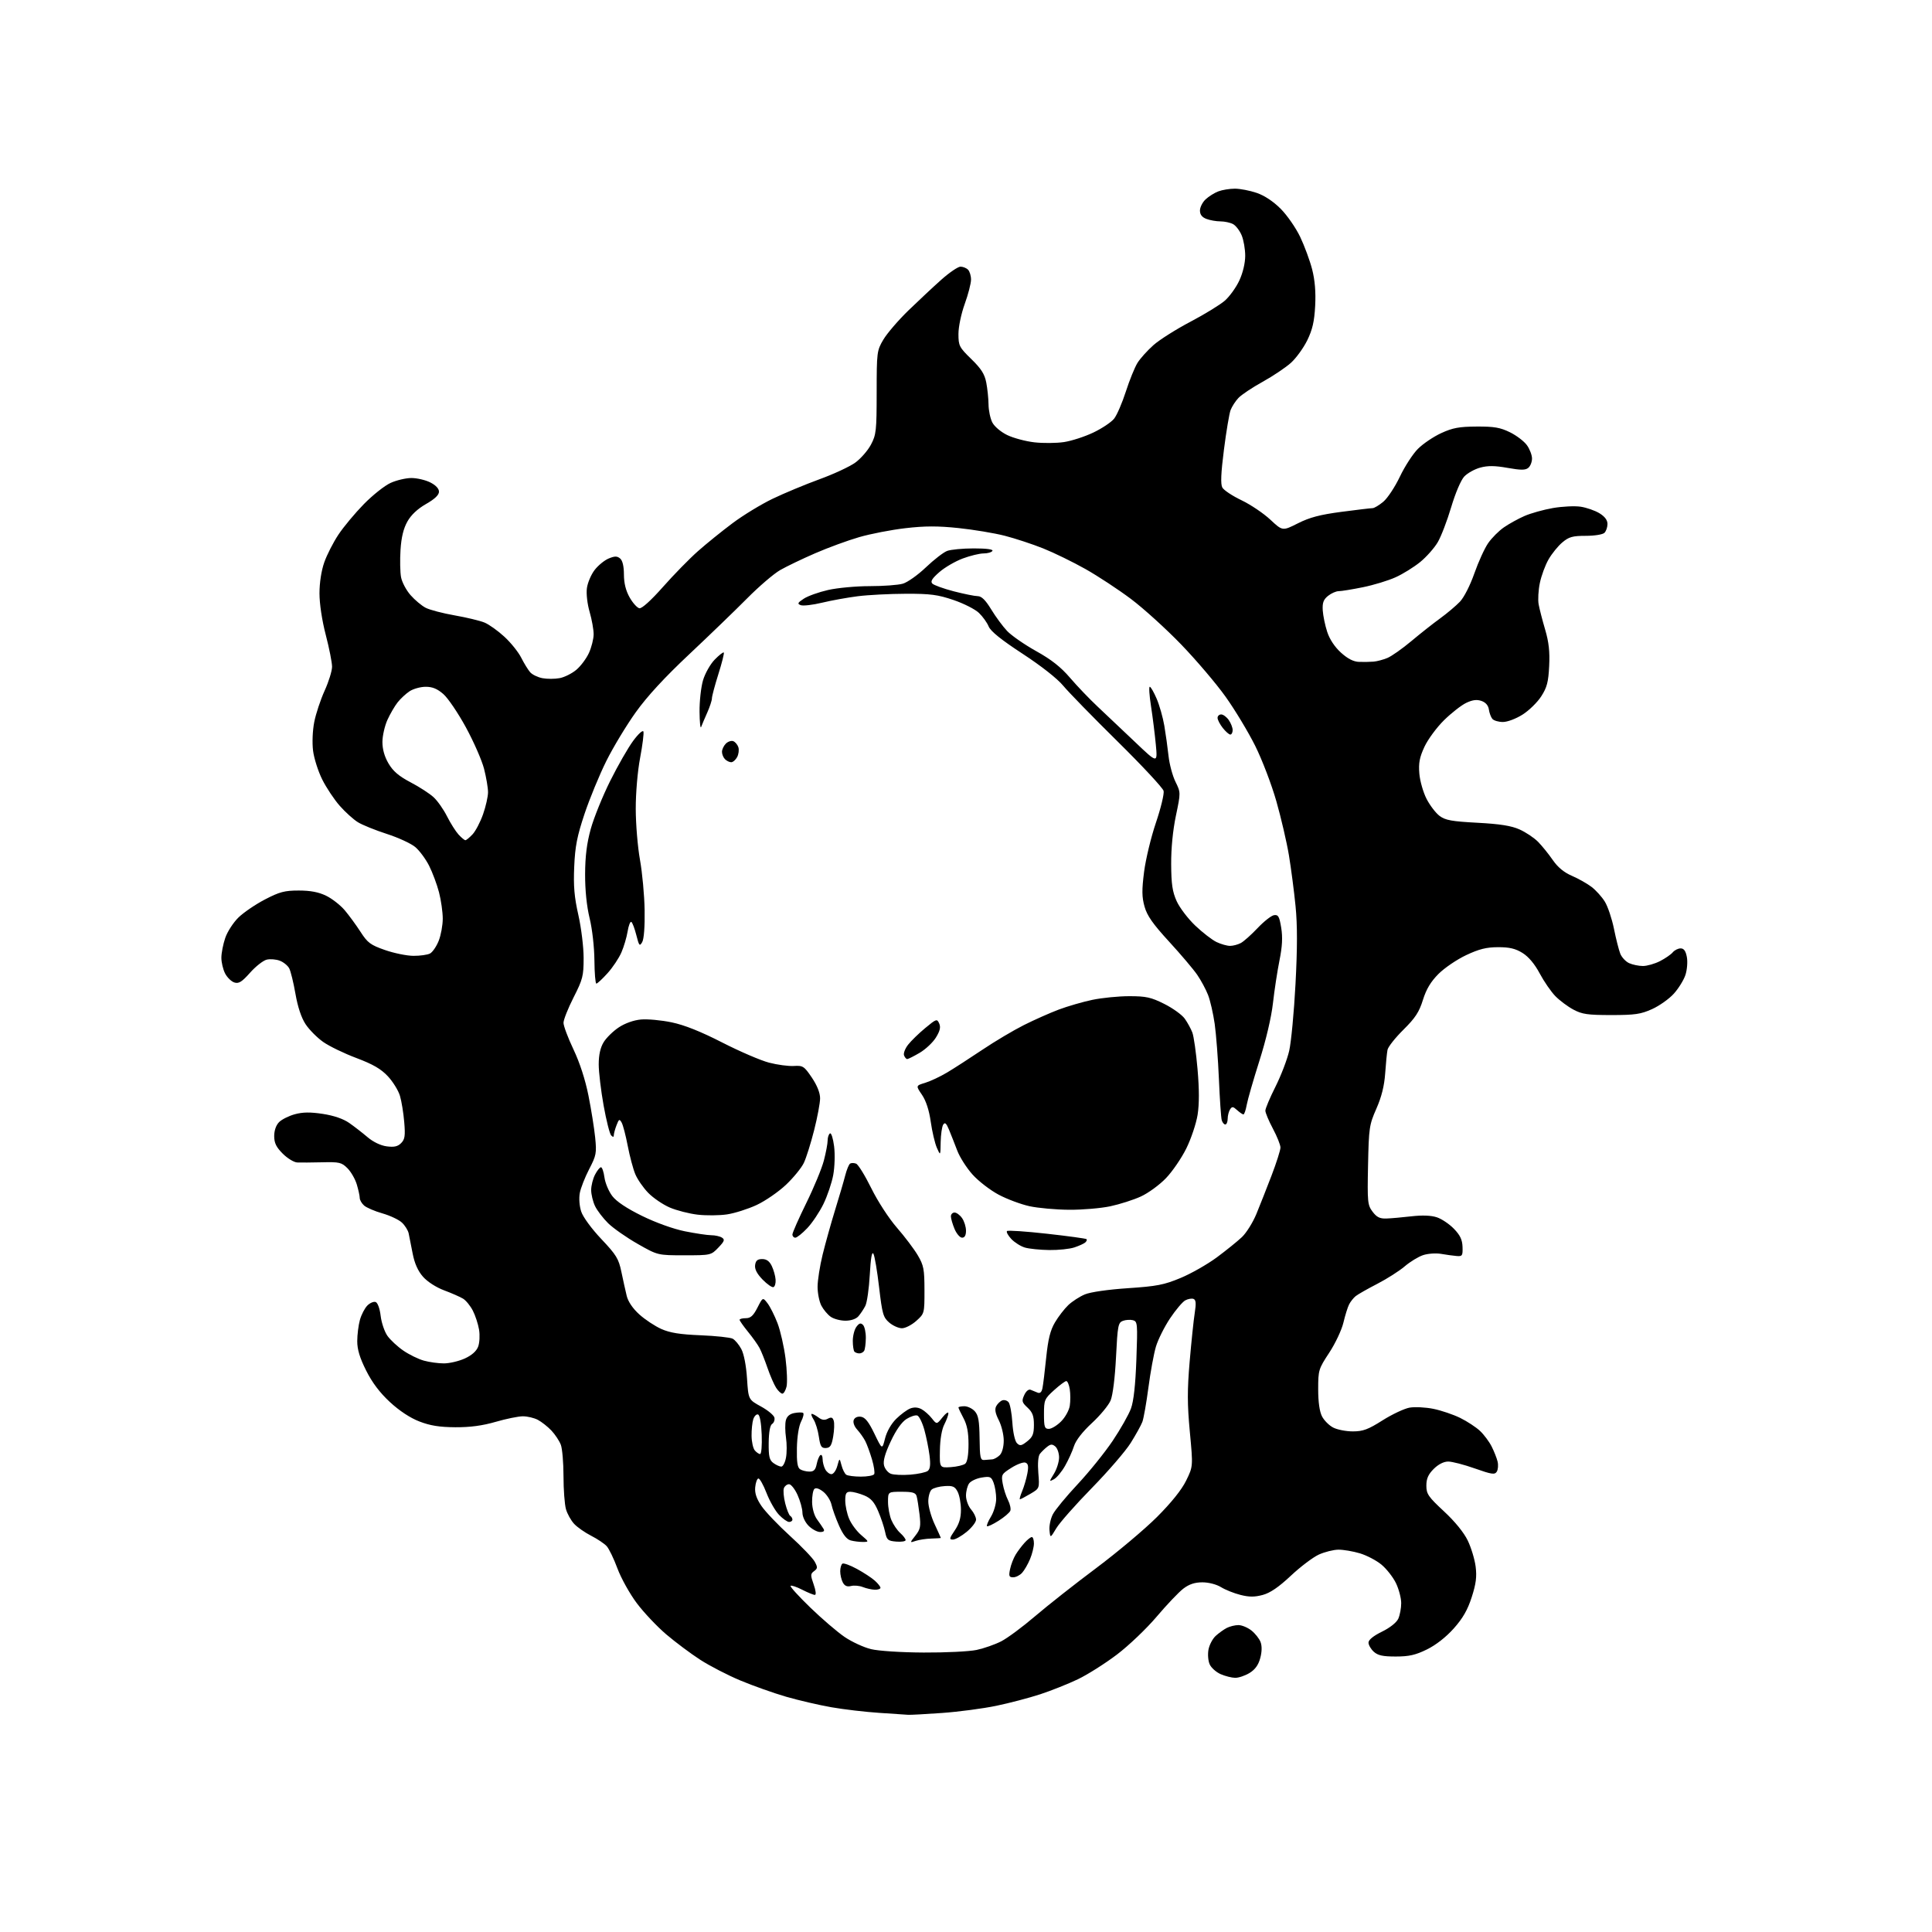 <?xml version="1.0" encoding="UTF-8" standalone="no"?>
<svg 
  version="1.1" 
  xmlns="http://www.w3.org/2000/svg" 
  xmlns:xlink="http://www.w3.org/1999/xlink" 
  xmlns:svg="http://www.w3.org/2000/svg"
  xmlns:rdf="http://www.w3.org/1999/02/22-rdf-syntax-ns#"
  xmlns:cc="http://creativecommons.org/ns#"
  xmlns:dc="http://purl.org/dc/elements/1.1/"
  viewBox="0 0 768 768"
  width="768"
  height="768"
>
<style>svg {background-color: white; }</style>"
<path stroke="none" fill="black" fill-rule="evenodd" d="M361.00,681.66C360.18,681.59 355.00,681.24 349.50,680.89C344.00,680.53 335.45,679.53 330.50,678.66C325.55,677.79 317.45,675.91 312.51,674.48C307.56,673.04 299.38,670.14 294.33,668.03C289.28,665.92 282.08,662.20 278.33,659.77C274.57,657.34 268.50,652.80 264.84,649.69C261.18,646.57 255.90,640.98 253.11,637.26C250.33,633.54 246.88,627.35 245.45,623.50C244.03,619.65 242.10,615.66 241.18,614.64C240.26,613.62 237.47,611.75 235.00,610.49C232.53,609.23 229.48,607.10 228.23,605.76C226.98,604.42 225.51,601.79 224.98,599.92C224.44,598.04 224.00,592.15 224.00,586.82C224.00,581.49 223.52,575.86 222.94,574.32C222.35,572.77 220.66,570.22 219.19,568.66C217.71,567.10 215.28,565.19 213.80,564.41C212.31,563.63 209.64,563.00 207.86,563.00C206.08,563.00 201.22,563.99 197.06,565.20C191.79,566.73 186.93,567.38 181.00,567.35C174.70,567.31 171.01,566.72 166.72,565.06C163.05,563.65 158.76,560.82 154.99,557.33C150.95,553.59 147.93,549.58 145.53,544.78C143.01,539.76 142.00,536.41 142.01,533.12C142.01,530.58 142.49,526.78 143.07,524.69C143.65,522.59 144.99,520.01 146.04,518.96C147.09,517.91 148.58,517.29 149.34,517.58C150.15,517.89 150.98,520.22 151.32,523.09C151.65,525.83 152.86,529.40 154.02,531.03C155.18,532.66 158.02,535.30 160.34,536.89C162.65,538.48 166.33,540.28 168.52,540.88C170.71,541.49 174.30,541.98 176.50,541.97C178.70,541.96 182.42,541.09 184.76,540.02C187.51,538.77 189.38,537.12 190.06,535.34C190.64,533.83 190.80,530.77 190.43,528.54C190.06,526.32 188.95,522.92 187.96,521.00C186.97,519.08 185.22,516.93 184.06,516.23C182.90,515.53 179.52,514.04 176.54,512.93C173.36,511.74 169.89,509.50 168.14,507.51C166.13,505.22 164.80,502.24 164.04,498.31C163.43,495.11 162.71,491.50 162.45,490.28C162.19,489.06 160.98,487.13 159.76,485.99C158.54,484.85 155.06,483.21 152.02,482.34C148.98,481.48 145.71,480.07 144.75,479.23C143.79,478.38 143.00,477.02 143.00,476.21C143.00,475.40 142.47,472.98 141.83,470.83C141.19,468.69 139.52,465.79 138.12,464.39C135.80,462.07 134.90,461.86 128.04,462.03C123.89,462.13 119.44,462.16 118.15,462.10C116.86,462.05 114.27,460.47 112.40,458.60C109.79,455.99 109.00,454.36 109.00,451.60C109.00,449.37 109.74,447.26 110.95,446.05C112.02,444.98 114.83,443.58 117.20,442.93C120.35,442.07 123.33,442.03 128.33,442.79C132.74,443.47 136.45,444.74 138.83,446.40C140.85,447.81 144.13,450.36 146.13,452.06C148.34,453.94 151.31,455.37 153.70,455.69C156.67,456.08 158.09,455.77 159.44,454.42C160.94,452.92 161.15,451.52 160.69,446.06C160.39,442.45 159.63,437.76 158.99,435.62C158.36,433.49 156.19,429.98 154.17,427.82C151.42,424.89 148.27,423.07 141.67,420.58C136.81,418.76 130.87,415.88 128.47,414.19C126.07,412.50 122.93,409.34 121.49,407.16C119.80,404.61 118.37,400.34 117.45,395.07C116.67,390.59 115.55,386.02 114.96,384.92C114.36,383.81 112.69,382.45 111.23,381.90C109.77,381.34 107.44,381.15 106.04,381.47C104.64,381.80 101.66,384.13 99.42,386.65C96.13,390.35 94.91,391.11 93.16,390.55C91.96,390.17 90.31,388.56 89.49,386.98C88.67,385.40 88.00,382.58 88.00,380.73C88.00,378.87 88.69,375.33 89.54,372.84C90.38,370.36 92.75,366.71 94.79,364.72C96.83,362.73 101.57,359.50 105.32,357.55C111.13,354.53 113.13,354.00 118.76,354.00C123.39,354.00 126.64,354.62 129.62,356.06C131.96,357.19 135.28,359.78 137.01,361.81C138.73,363.84 141.57,367.72 143.32,370.43C146.12,374.78 147.28,375.64 153.00,377.64C156.57,378.89 161.67,379.94 164.32,379.96C166.96,379.98 169.95,379.56 170.95,379.03C171.94,378.50 173.49,376.24 174.38,374.01C175.27,371.78 176.00,367.81 176.00,365.19C176.00,362.57 175.33,357.84 174.51,354.69C173.69,351.54 171.91,346.78 170.56,344.11C169.20,341.44 166.74,338.11 165.07,336.71C163.40,335.31 158.32,332.96 153.77,331.50C149.22,330.03 144.05,327.94 142.28,326.85C140.51,325.76 137.25,322.82 135.05,320.32C132.84,317.81 129.71,313.10 128.09,309.86C126.47,306.61 124.83,301.47 124.45,298.43C124.05,295.24 124.25,290.41 124.92,287.00C125.56,283.75 127.41,278.16 129.04,274.57C130.67,270.98 132.00,266.69 132.00,265.03C132.00,263.38 130.88,257.70 129.50,252.40C128.00,246.64 127.00,240.01 127.00,235.87C127.00,231.64 127.74,226.85 128.90,223.55C129.94,220.57 132.48,215.61 134.53,212.52C136.58,209.43 141.13,203.98 144.63,200.40C148.14,196.82 152.92,193.03 155.26,191.97C157.59,190.91 161.30,190.03 163.50,190.02C165.70,190.01 169.07,190.79 171.00,191.75C173.21,192.86 174.50,194.22 174.50,195.46C174.50,196.77 172.80,198.39 169.35,200.35C165.99,202.27 163.42,204.69 161.94,207.32C160.38,210.10 159.53,213.59 159.21,218.59C158.96,222.58 159.05,227.46 159.42,229.44C159.79,231.42 161.49,234.63 163.20,236.57C164.90,238.51 167.61,240.78 169.22,241.61C170.83,242.44 176.02,243.80 180.77,244.63C185.51,245.46 190.85,246.75 192.63,247.49C194.42,248.24 197.97,250.77 200.52,253.13C203.08,255.48 206.08,259.23 207.20,261.46C208.32,263.68 209.92,266.28 210.75,267.23C211.59,268.18 213.79,269.24 215.64,269.59C217.49,269.94 220.56,269.93 222.47,269.57C224.38,269.21 227.37,267.72 229.11,266.25C230.86,264.78 233.11,261.76 234.12,259.54C235.13,257.32 235.97,253.99 235.98,252.15C235.99,250.31 235.27,246.31 234.39,243.26C233.47,240.11 233.00,236.03 233.30,233.82C233.58,231.68 234.96,228.43 236.35,226.61C237.74,224.79 240.26,222.72 241.94,222.02C244.38,221.01 245.30,221.01 246.50,222.00C247.47,222.81 248.01,225.05 248.02,228.37C248.03,231.83 248.77,234.80 250.29,237.49C251.54,239.69 253.28,241.62 254.16,241.79C255.14,241.98 258.79,238.68 263.55,233.30C267.83,228.46 274.07,222.08 277.42,219.12C280.76,216.16 286.95,211.15 291.17,208.00C295.38,204.84 302.58,200.45 307.17,198.25C311.75,196.05 320.12,192.57 325.76,190.51C331.40,188.46 337.80,185.48 339.98,183.90C342.16,182.32 344.96,179.11 346.21,176.76C348.30,172.83 348.48,171.21 348.49,156.00C348.50,139.96 348.57,139.37 351.15,135.00C352.61,132.53 357.11,127.29 361.15,123.37C365.19,119.46 371.09,113.94 374.26,111.12C377.43,108.31 380.83,106.00 381.81,106.00C382.79,106.00 384.14,106.54 384.80,107.20C385.46,107.86 386.00,109.63 386.00,111.14C386.00,112.65 384.88,117.00 383.50,120.81C382.09,124.72 381.00,129.92 381.00,132.75C381.00,137.45 381.31,138.05 386.11,142.73C390.05,146.57 391.41,148.70 392.06,152.10C392.53,154.52 392.93,158.43 392.96,160.80C392.98,163.16 393.66,166.38 394.47,167.95C395.31,169.56 397.87,171.73 400.40,172.95C402.84,174.13 407.69,175.43 411.17,175.83C414.65,176.23 419.95,176.18 422.95,175.73C425.95,175.28 431.22,173.57 434.65,171.93C438.09,170.29 441.80,167.80 442.89,166.41C443.99,165.01 446.08,160.18 447.53,155.68C448.98,151.18 451.06,146.05 452.15,144.28C453.24,142.51 456.12,139.31 458.55,137.16C460.98,135.02 467.59,130.85 473.23,127.89C478.87,124.92 485.02,121.15 486.90,119.51C488.78,117.86 491.37,114.26 492.65,111.51C494.06,108.48 494.98,104.61 494.99,101.72C495.00,99.09 494.36,95.41 493.58,93.55C492.81,91.69 491.26,89.67 490.15,89.08C489.04,88.49 486.78,88.00 485.13,88.00C483.48,88.00 480.98,87.56 479.57,87.02C477.82,86.36 477.00,85.30 477.00,83.70C477.00,82.41 478.01,80.40 479.25,79.24C480.49,78.08 482.77,76.65 484.32,76.07C485.86,75.48 488.82,75.00 490.89,75.00C492.95,75.00 496.85,75.75 499.54,76.67C502.61,77.71 506.16,80.06 509.07,82.98C511.63,85.53 515.12,90.57 516.84,94.17C518.56,97.78 520.70,103.59 521.60,107.08C522.70,111.39 523.09,116.06 522.80,121.58C522.47,127.80 521.73,131.02 519.66,135.27C518.16,138.32 515.24,142.36 513.16,144.23C511.08,146.11 506.02,149.50 501.92,151.77C497.81,154.04 493.48,156.93 492.29,158.20C491.10,159.46 489.70,161.64 489.17,163.03C488.65,164.43 487.46,171.48 486.54,178.72C485.35,188.01 485.16,192.43 485.89,193.79C486.45,194.84 489.88,197.12 493.50,198.85C497.12,200.58 502.27,204.05 504.96,206.56C509.83,211.11 509.83,211.11 515.94,208.03C520.59,205.68 524.72,204.59 533.21,203.47C539.35,202.66 544.93,202.00 545.61,202.00C546.29,202.00 548.23,200.84 549.92,199.42C551.61,197.99 554.56,193.51 556.49,189.45C558.42,185.40 561.64,180.42 563.66,178.41C565.68,176.39 569.84,173.58 572.91,172.17C577.48,170.07 580.05,169.60 587.00,169.56C593.94,169.52 596.37,169.94 600.24,171.84C602.85,173.12 605.89,175.44 606.99,176.99C608.10,178.54 609.00,180.92 609.00,182.28C609.00,183.64 608.34,185.30 607.53,185.97C606.38,186.93 604.60,186.93 599.28,185.99C594.25,185.09 591.45,185.06 588.43,185.88C586.20,186.48 583.33,188.08 582.06,189.43C580.73,190.85 578.54,196.00 576.86,201.64C575.26,207.01 572.87,213.26 571.53,215.53C570.20,217.81 567.07,221.34 564.59,223.38C562.10,225.41 557.69,228.16 554.78,229.47C551.88,230.79 546.03,232.57 541.79,233.43C537.55,234.29 533.22,235.00 532.15,235.00C531.09,235.00 529.18,235.85 527.90,236.88C526.09,238.35 525.63,239.61 525.81,242.63C525.95,244.76 526.74,248.61 527.59,251.19C528.55,254.14 530.58,257.19 533.06,259.44C535.75,261.87 538.04,263.04 540.25,263.11C542.04,263.17 544.62,263.13 546.00,263.01C547.38,262.90 549.86,262.24 551.52,261.55C553.18,260.86 557.45,257.85 561.02,254.86C564.58,251.87 569.75,247.79 572.50,245.80C575.25,243.80 578.78,240.82 580.35,239.18C581.98,237.47 584.43,232.65 586.09,227.90C587.69,223.35 590.15,217.94 591.58,215.89C593.00,213.84 595.81,211.02 597.83,209.63C599.85,208.23 603.52,206.20 606.00,205.12C608.48,204.03 613.55,202.61 617.28,201.96C621.01,201.31 625.98,201.07 628.32,201.42C630.65,201.77 634.01,202.94 635.78,204.01C637.92,205.31 639.00,206.75 639.00,208.29C639.00,209.56 638.46,211.14 637.80,211.80C637.12,212.48 633.88,213.00 630.38,213.00C625.13,213.00 623.67,213.41 621.06,215.61C619.35,217.04 616.89,220.08 615.58,222.36C614.27,224.63 612.71,228.85 612.12,231.72C611.52,234.58 611.30,238.41 611.63,240.22C611.96,242.02 613.12,246.55 614.22,250.27C615.69,255.27 616.11,259.08 615.82,264.77C615.51,271.11 614.94,273.28 612.67,276.80C611.16,279.16 607.82,282.43 605.26,284.05C602.62,285.72 599.23,287.00 597.43,287.00C595.68,287.00 593.78,286.44 593.22,285.75C592.65,285.06 592.04,283.38 591.85,282.02C591.62,280.43 590.58,279.22 588.93,278.64C587.07,277.99 585.37,278.20 582.85,279.40C580.92,280.32 576.96,283.41 574.04,286.28C571.12,289.15 567.62,293.90 566.25,296.84C564.29,301.06 563.86,303.31 564.21,307.52C564.45,310.45 565.75,314.97 567.08,317.57C568.42,320.17 570.75,323.22 572.27,324.35C574.56,326.06 577.12,326.52 587.30,327.06C596.31,327.54 600.76,328.25 604.03,329.71C606.49,330.81 609.79,333.01 611.37,334.60C612.95,336.20 615.58,339.45 617.22,341.83C619.24,344.76 621.71,346.80 624.85,348.15C627.41,349.25 630.92,351.23 632.65,352.55C634.39,353.87 636.77,356.51 637.94,358.41C639.12,360.31 640.75,365.16 641.57,369.18C642.38,373.21 643.52,377.68 644.09,379.12C644.67,380.56 646.25,382.25 647.61,382.87C648.98,383.49 651.44,384.00 653.09,384.00C654.73,384.00 657.78,383.13 659.86,382.07C661.93,381.01 664.22,379.44 664.94,378.57C665.66,377.71 667.07,377.00 668.08,377.00C669.37,377.00 670.10,378.01 670.55,380.43C670.91,382.33 670.65,385.53 669.98,387.57C669.31,389.60 667.23,392.95 665.37,395.01C663.51,397.07 659.62,399.83 656.74,401.13C652.25,403.16 649.93,403.50 640.50,403.50C631.12,403.50 628.90,403.18 625.45,401.33C623.22,400.14 619.99,397.73 618.28,395.98C616.57,394.22 613.77,390.17 612.06,386.96C610.05,383.19 607.64,380.32 605.23,378.82C602.41,377.07 600.04,376.51 595.50,376.52C590.87,376.53 587.98,377.25 582.80,379.69C579.11,381.43 574.16,384.80 571.80,387.17C568.73,390.26 566.96,393.22 565.63,397.50C564.14,402.30 562.59,404.66 557.89,409.32C554.65,412.52 551.80,416.12 551.56,417.32C551.32,418.52 550.90,422.73 550.63,426.69C550.28,431.64 549.20,436.00 547.14,440.69C544.30,447.15 544.13,448.31 543.82,463.17C543.52,477.86 543.63,479.02 545.62,481.67C547.27,483.86 548.50,484.47 551.12,484.38C552.98,484.32 557.47,483.92 561.09,483.50C565.38,483.01 568.90,483.14 571.16,483.89C573.08,484.52 576.13,486.57 577.95,488.45C580.44,491.02 581.29,492.81 581.38,495.68C581.49,499.17 581.29,499.48 579.00,499.28C577.62,499.16 574.84,498.78 572.82,498.43C570.80,498.08 567.60,498.31 565.72,498.93C563.83,499.55 560.54,501.56 558.40,503.39C556.25,505.23 551.35,508.35 547.50,510.34C543.65,512.32 539.79,514.52 538.91,515.22C538.04,515.93 536.86,517.40 536.30,518.50C535.73,519.60 534.71,522.87 534.03,525.76C533.35,528.65 530.82,534.03 528.40,537.71C524.14,544.19 524.00,544.66 524.00,552.25C524.00,557.31 524.54,561.14 525.52,563.03C526.35,564.65 528.35,566.65 529.97,567.48C531.58,568.32 535.09,569.00 537.77,569.00C541.81,569.00 543.84,568.25 549.57,564.62C553.38,562.21 558.22,559.94 560.31,559.56C562.41,559.19 566.69,559.41 569.81,560.04C572.94,560.68 577.75,562.31 580.50,563.67C583.25,565.03 586.78,567.35 588.34,568.82C589.90,570.29 591.98,573.08 592.95,575.00C593.92,576.92 594.99,579.63 595.32,581.01C595.65,582.39 595.50,584.19 595.00,585.00C594.20,586.29 593.01,586.11 586.29,583.74C582.00,582.22 577.23,580.98 575.67,580.99C573.89,581.00 571.77,582.08 569.92,583.92C567.74,586.10 567.00,587.79 567.00,590.56C567.00,593.87 567.76,594.98 573.99,600.77C578.34,604.80 581.91,609.19 583.45,612.38C584.81,615.20 586.22,619.86 586.59,622.74C587.10,626.79 586.75,629.57 585.03,634.90C583.40,639.97 581.50,643.29 577.88,647.35C574.81,650.79 570.79,653.93 567.22,655.68C562.71,657.90 560.10,658.49 554.86,658.49C549.73,658.50 547.74,658.07 546.11,656.60C544.95,655.55 544.00,653.91 544.00,652.96C544.00,651.87 545.95,650.28 549.34,648.62C552.53,647.06 555.14,644.99 555.84,643.46C556.48,642.05 557.00,639.27 557.00,637.27C557.00,635.27 556.06,631.69 554.91,629.31C553.76,626.94 551.17,623.64 549.16,621.97C547.15,620.30 543.28,618.28 540.57,617.47C537.86,616.66 534.03,616.01 532.07,616.02C530.11,616.03 526.60,616.91 524.27,617.96C521.95,619.02 516.94,622.80 513.14,626.37C508.31,630.90 504.94,633.21 501.96,634.01C498.74,634.88 496.56,634.88 493.10,634.00C490.57,633.37 487.10,631.98 485.38,630.92C483.57,629.81 480.46,629.00 477.98,629.00C474.94,629.00 472.73,629.73 470.39,631.51C468.58,632.89 463.82,637.90 459.80,642.64C455.79,647.39 448.68,654.16 444.00,657.71C439.32,661.26 432.35,665.67 428.50,667.52C424.65,669.36 417.90,672.06 413.50,673.50C409.10,674.94 401.23,677.01 396.00,678.09C390.77,679.18 381.10,680.46 374.50,680.93C367.90,681.40 361.82,681.73 361.00,681.66zM491.00,666.96C489.62,666.94 487.04,666.29 485.25,665.51C483.46,664.73 481.49,662.98 480.88,661.63C480.25,660.26 480.04,657.62 480.39,655.74C480.74,653.86 482.04,651.40 483.27,650.28C484.49,649.17 486.48,647.74 487.68,647.12C488.89,646.51 490.96,646.00 492.30,646.00C493.64,646.00 495.95,646.96 497.44,648.13C498.93,649.30 500.57,651.37 501.09,652.73C501.69,654.32 501.65,656.60 500.96,659.14C500.23,661.87 498.91,663.69 496.70,665.04C494.94,666.11 492.38,666.98 491.00,666.96zM367.20,656.91C375.84,656.96 385.29,656.49 388.20,655.88C391.12,655.26 395.52,653.72 398.00,652.45C400.48,651.18 406.55,646.68 411.50,642.44C416.45,638.21 427.37,629.60 435.77,623.33C444.16,617.05 455.02,607.92 459.90,603.05C465.66,597.28 469.73,592.21 471.52,588.55C474.27,582.93 474.27,582.93 472.98,569.20C471.95,558.23 471.94,552.62 472.91,541.22C473.58,533.38 474.49,524.68 474.93,521.90C475.53,518.10 475.41,516.71 474.44,516.34C473.73,516.07 472.26,516.32 471.17,516.91C470.08,517.49 467.35,520.72 465.10,524.09C462.86,527.45 460.33,532.51 459.49,535.34C458.65,538.17 457.31,545.49 456.51,551.61C455.70,557.74 454.62,563.86 454.10,565.23C453.58,566.60 451.49,570.37 449.46,573.61C447.43,576.85 440.48,584.90 434.03,591.50C427.57,598.10 421.21,605.30 419.90,607.50C417.50,611.50 417.50,611.50 417.19,608.31C417.02,606.56 417.62,603.71 418.52,601.97C419.41,600.23 423.85,594.85 428.38,590.01C432.91,585.17 439.17,577.41 442.30,572.76C445.42,568.11 448.70,562.32 449.58,559.90C450.65,556.96 451.36,550.51 451.73,540.40C452.25,526.10 452.18,525.28 450.35,524.80C449.29,524.53 447.50,524.64 446.37,525.06C444.48,525.76 444.26,526.94 443.63,539.52C443.22,547.70 442.35,554.61 441.49,556.69C440.69,558.60 437.35,562.65 434.06,565.68C430.31,569.15 427.66,572.56 426.93,574.85C426.30,576.86 424.69,580.40 423.36,582.73C422.03,585.06 420.05,587.44 418.96,588.02C417.00,589.07 417.00,589.05 418.99,585.79C420.09,583.98 420.99,581.09 421.00,579.37C421.00,577.65 420.32,575.68 419.50,575.00C418.30,574.00 417.65,574.03 416.25,575.13C415.29,575.88 414.00,577.14 413.38,577.93C412.69,578.81 412.45,581.75 412.75,585.51C413.25,591.66 413.25,591.66 409.57,593.83C407.54,595.02 405.68,596.00 405.43,596.00C405.18,596.00 405.58,594.54 406.33,592.75C407.08,590.96 408.00,587.81 408.39,585.74C408.92,582.89 408.74,581.84 407.64,581.42C406.84,581.11 404.33,582.03 402.05,583.47C398.12,585.95 397.96,586.25 398.60,589.79C398.96,591.83 399.91,594.78 400.71,596.34C401.50,597.90 401.91,599.80 401.62,600.55C401.33,601.30 399.23,603.09 396.95,604.53C394.68,605.97 392.60,606.94 392.35,606.68C392.10,606.43 392.81,604.71 393.94,602.86C395.07,601.01 395.99,597.84 396.00,595.82C396.00,593.79 395.54,590.92 394.98,589.44C394.05,587.00 393.60,586.80 390.23,587.35C388.18,587.68 385.94,588.73 385.25,589.67C384.56,590.61 384.00,592.80 384.00,594.54C384.00,596.27 384.90,598.73 386.00,600.00C387.10,601.27 388.00,603.10 388.00,604.08C388.00,605.06 386.32,607.24 384.27,608.93C382.22,610.62 379.76,612.00 378.80,612.00C377.28,612.00 377.37,611.54 379.53,608.36C381.28,605.78 382.00,603.38 381.99,600.11C381.98,597.57 381.39,594.38 380.68,593.00C379.60,590.91 378.75,590.54 375.56,590.74C373.46,590.86 371.12,591.48 370.37,592.11C369.62,592.73 369.00,594.88 369.01,596.87C369.02,598.87 370.14,602.91 371.51,605.85C372.88,608.79 374.00,611.27 374.00,611.35C374.00,611.43 372.31,611.54 370.25,611.60C368.19,611.65 365.39,612.07 364.04,612.52C361.59,613.34 361.59,613.34 363.88,610.43C365.87,607.89 366.09,606.80 365.53,602.01C365.17,598.98 364.65,595.71 364.37,594.75C363.97,593.36 362.75,593.00 358.43,593.00C353.00,593.00 353.00,593.00 353.00,597.03C353.00,599.25 353.61,602.51 354.36,604.28C355.11,606.05 356.69,608.36 357.86,609.40C359.04,610.45 360.00,611.72 360.00,612.22C360.00,612.71 358.33,612.98 356.29,612.81C352.94,612.53 352.51,612.16 351.85,608.98C351.45,607.05 350.21,603.31 349.08,600.69C347.53,597.06 346.19,595.56 343.55,594.46C341.63,593.66 339.15,593.00 338.03,593.00C336.37,593.00 336.00,593.65 336.00,596.53C336.00,598.47 336.69,601.72 337.54,603.74C338.38,605.76 340.52,608.65 342.29,610.17C345.50,612.92 345.50,612.92 343.00,612.95C341.62,612.96 339.45,612.69 338.18,612.35C336.60,611.93 335.11,610.05 333.53,606.47C332.25,603.58 330.90,599.83 330.53,598.12C330.15,596.42 328.68,594.11 327.25,592.98C325.62,591.70 324.31,591.29 323.71,591.89C323.19,592.41 322.79,594.75 322.82,597.09C322.86,599.59 323.65,602.41 324.75,603.92C325.78,605.34 326.96,607.06 327.37,607.75C327.87,608.59 327.43,609.00 326.01,609.00C324.86,609.00 322.80,607.90 321.45,606.55C320.04,605.13 318.99,602.91 318.98,601.30C318.97,599.76 318.09,596.59 317.03,594.25C315.97,591.91 314.45,590.00 313.66,590.00C312.86,590.00 311.94,590.71 311.61,591.57C311.28,592.44 311.51,595.14 312.13,597.59C312.74,600.03 313.64,602.28 314.12,602.58C314.61,602.87 315.00,603.54 315.00,604.06C315.00,604.58 314.41,605.00 313.69,605.00C312.96,605.00 311.16,603.73 309.68,602.18C308.19,600.63 305.94,596.70 304.68,593.43C303.41,590.17 301.96,587.60 301.44,587.73C300.92,587.86 300.37,589.44 300.20,591.26C299.99,593.57 300.74,595.78 302.70,598.66C304.24,600.92 309.32,606.25 314.00,610.51C318.68,614.76 323.12,619.40 323.87,620.80C325.07,623.02 325.04,623.50 323.62,624.54C322.15,625.61 322.14,626.14 323.45,629.86C324.31,632.30 324.50,634.00 323.92,634.00C323.37,634.00 321.09,633.07 318.86,631.93C316.63,630.79 314.56,630.10 314.27,630.40C313.97,630.69 317.51,634.58 322.12,639.04C326.73,643.50 332.86,648.75 335.75,650.72C338.64,652.68 343.37,654.86 346.25,655.56C349.25,656.28 358.23,656.87 367.20,656.91zM347.75,631.94C346.51,631.90 344.39,631.43 343.02,630.89C341.66,630.34 339.54,630.15 338.31,630.46C336.74,630.85 335.77,630.44 335.04,629.07C334.47,628.01 334.00,626.00 334.00,624.62C334.00,623.25 334.40,621.87 334.89,621.57C335.38,621.27 337.97,622.21 340.64,623.67C343.31,625.12 346.51,627.22 347.75,628.33C348.99,629.44 350.00,630.72 350.00,631.17C350.00,631.63 348.99,631.97 347.75,631.94zM402.77,627.00C401.12,627.00 400.94,626.53 401.52,623.75C401.89,621.96 402.89,619.38 403.73,618.00C404.57,616.62 406.18,614.49 407.31,613.25C408.43,612.01 409.72,611.00 410.17,611.00C410.63,611.00 411.00,612.14 411.00,613.53C411.00,614.92 410.31,617.72 409.46,619.75C408.62,621.77 407.20,624.23 406.31,625.21C405.42,626.20 403.82,627.00 402.77,627.00zM342.19,586.98C344.77,586.99 347.15,586.56 347.49,586.02C347.82,585.48 347.43,582.82 346.62,580.10C345.82,577.38 344.61,574.11 343.95,572.83C343.29,571.55 341.85,569.51 340.75,568.30C339.58,567.02 339.01,565.42 339.37,564.48C339.75,563.49 340.87,562.98 342.25,563.18C343.90,563.42 345.32,565.20 347.59,569.91C350.68,576.32 350.68,576.32 351.82,571.80C352.51,569.07 354.26,565.99 356.23,564.04C358.03,562.26 360.54,560.40 361.82,559.90C363.33,559.31 364.88,559.40 366.30,560.16C367.49,560.80 369.34,562.43 370.41,563.80C372.37,566.28 372.37,566.28 374.68,563.39C375.95,561.80 376.99,561.08 377.00,561.80C377.00,562.51 376.27,564.51 375.38,566.24C374.38,568.17 373.70,572.11 373.63,576.44C373.50,583.50 373.50,583.50 377.95,583.21C380.39,583.05 382.98,582.43 383.70,581.84C384.53,581.15 385.00,578.35 385.00,574.11C385.00,569.38 384.42,566.40 383.00,563.74C381.90,561.69 381.00,559.78 381.00,559.50C381.00,559.23 382.06,559.00 383.35,559.00C384.63,559.00 386.50,559.90 387.49,560.99C388.92,562.57 389.31,564.81 389.40,571.74C389.49,579.42 389.71,580.48 391.25,580.37C392.21,580.31 393.64,580.19 394.43,580.12C395.21,580.06 396.56,579.29 397.43,578.43C398.36,577.50 399.00,575.14 399.00,572.64C399.00,570.32 398.12,566.69 397.04,564.57C395.66,561.86 395.35,560.21 396.01,558.98C396.52,558.02 397.60,556.98 398.40,556.68C399.20,556.37 400.34,556.70 400.93,557.41C401.51,558.12 402.19,561.76 402.43,565.50C402.68,569.42 403.45,572.88 404.25,573.68C405.44,574.87 406.04,574.76 408.32,572.96C410.51,571.24 411.00,570.04 411.00,566.38C411.00,562.88 410.45,561.40 408.47,559.56C406.22,557.47 406.07,556.93 407.15,554.57C407.86,553.01 408.90,552.14 409.68,552.46C410.41,552.76 411.66,553.27 412.46,553.59C413.43,553.99 414.07,553.41 414.39,551.84C414.66,550.55 415.33,545.08 415.88,539.68C416.64,532.31 417.51,528.81 419.36,525.68C420.71,523.38 423.10,520.29 424.66,518.80C426.22,517.32 429.19,515.40 431.26,514.54C433.48,513.61 440.45,512.61 448.34,512.08C459.86,511.31 462.71,510.76 469.29,508.02C473.49,506.28 479.97,502.58 483.71,499.82C487.44,497.05 491.94,493.42 493.70,491.75C495.46,490.07 498.03,485.96 499.42,482.60C500.80,479.25 503.53,472.35 505.47,467.27C507.41,462.20 509.00,457.20 509.00,456.16C509.00,455.13 507.65,451.75 506.00,448.66C504.35,445.57 503.00,442.34 503.00,441.50C503.00,440.65 504.81,436.36 507.02,431.97C509.23,427.57 511.68,421.17 512.47,417.74C513.26,414.31 514.39,402.36 514.98,391.19C515.74,376.85 515.75,367.74 515.00,360.19C514.42,354.31 513.23,345.23 512.37,340.00C511.50,334.77 509.25,325.10 507.37,318.50C505.49,311.90 501.71,302.00 498.97,296.50C496.23,291.00 490.95,282.24 487.24,277.03C483.53,271.82 475.58,262.46 469.58,256.24C463.57,250.01 454.57,241.85 449.58,238.10C444.58,234.35 436.45,229.00 431.50,226.21C426.55,223.42 418.99,219.73 414.70,218.01C410.41,216.30 403.52,214.03 399.39,212.97C395.26,211.91 386.99,210.54 381.00,209.91C372.75,209.05 367.67,209.06 359.92,209.96C354.31,210.61 346.04,212.21 341.54,213.52C337.04,214.82 329.17,217.70 324.05,219.93C318.93,222.15 312.66,225.16 310.12,226.62C307.58,228.08 301.66,233.15 296.97,237.89C292.28,242.62 281.93,252.61 273.97,260.09C264.25,269.22 257.29,276.76 252.76,283.09C249.05,288.26 243.77,297.00 241.03,302.50C238.29,308.00 234.40,317.45 232.37,323.50C229.40,332.40 228.61,336.41 228.26,344.50C227.92,352.25 228.29,356.58 229.91,363.74C231.06,368.84 232.00,376.48 232.00,380.81C232.00,387.96 231.66,389.31 228.00,396.50C225.80,400.83 224.00,405.37 224.00,406.59C224.00,407.81 225.78,412.56 227.96,417.15C230.46,422.41 232.67,429.21 233.92,435.50C235.02,441.00 236.22,448.51 236.59,452.19C237.21,458.38 237.03,459.32 234.21,464.74C232.54,467.96 230.86,472.24 230.48,474.23C230.09,476.36 230.32,479.44 231.05,481.64C231.76,483.80 235.17,488.45 239.04,492.54C244.99,498.83 245.93,500.36 247.01,505.58C247.69,508.84 248.64,513.14 249.13,515.14C249.69,517.43 251.55,520.17 254.14,522.50C256.40,524.55 260.34,527.15 262.88,528.29C266.33,529.82 270.29,530.46 278.50,530.79C284.55,531.04 290.28,531.65 291.24,532.15C292.20,532.65 293.75,534.51 294.69,536.28C295.72,538.21 296.62,542.86 296.95,547.93C297.50,556.36 297.50,556.36 302.50,559.10C305.25,560.61 307.66,562.61 307.85,563.55C308.04,564.49 307.62,565.61 306.92,566.05C306.11,566.55 305.62,569.25 305.57,573.50C305.51,578.99 305.84,580.41 307.44,581.58C308.51,582.36 309.92,583.00 310.58,583.00C311.24,583.00 312.08,581.40 312.44,579.45C312.81,577.50 312.81,573.91 312.44,571.47C312.08,569.02 312.05,565.95 312.38,564.63C312.78,563.03 313.90,562.06 315.73,561.71C317.25,561.42 318.83,561.39 319.24,561.65C319.65,561.90 319.30,563.44 318.46,565.07C317.54,566.85 316.87,571.05 316.78,575.59C316.67,581.20 317.00,583.39 318.06,584.06C318.85,584.56 320.52,584.98 321.77,584.98C323.51,585.00 324.19,584.28 324.65,581.98C324.99,580.32 325.65,578.72 326.13,578.42C326.61,578.12 327.00,578.84 327.00,580.01C327.00,581.18 327.47,583.00 328.04,584.07C328.60,585.13 329.72,586.00 330.51,586.00C331.30,586.00 332.35,584.54 332.84,582.75C333.73,579.50 333.73,579.50 334.52,582.50C334.95,584.15 335.80,585.83 336.40,586.23C337.01,586.64 339.61,586.98 342.19,586.98zM361.88,586.20C364.97,585.95 368.09,585.28 368.82,584.70C369.76,583.94 369.96,582.20 369.50,578.57C369.15,575.78 368.22,571.19 367.44,568.36C366.65,565.53 365.40,562.99 364.67,562.70C363.93,562.42 361.99,563.04 360.35,564.07C358.43,565.29 356.20,568.45 354.08,572.98C351.77,577.89 350.98,580.77 351.42,582.55C351.77,583.94 353.01,585.44 354.16,585.86C355.32,586.29 358.79,586.44 361.88,586.20zM302.16,578.00C302.67,578.00 302.95,574.55 302.79,570.33C302.61,565.62 302.05,562.51 301.33,562.28C300.69,562.06 299.84,562.93 299.43,564.19C299.03,565.46 298.73,568.43 298.76,570.79C298.79,573.15 299.37,575.74 300.03,576.54C300.70,577.34 301.66,578.00 302.16,578.00zM328.32,575.61C326.52,575.70 326.08,574.99 325.51,571.11C325.15,568.57 324.19,565.49 323.40,564.25C322.60,563.01 322.30,562.01 322.73,562.03C323.15,562.05 324.35,562.71 325.39,563.49C326.71,564.50 327.81,564.64 329.07,563.96C330.44,563.23 331.00,563.42 331.42,564.76C331.73,565.72 331.63,568.53 331.21,571.01C330.59,574.63 330.03,575.52 328.32,575.61zM416.92,568.00C417.98,568.00 420.18,566.67 421.80,565.04C423.43,563.42 424.99,560.60 425.26,558.79C425.54,556.98 425.53,554.04 425.25,552.25C424.97,550.46 424.35,549.00 423.87,549.00C423.40,549.00 421.20,550.63 419.00,552.62C415.20,556.06 415.00,556.52 415.00,562.12C415.00,567.25 415.24,568.00 416.92,568.00zM311.00,554.00C310.48,554.00 309.37,552.96 308.54,551.70C307.71,550.43 306.16,546.87 305.10,543.79C304.04,540.71 302.62,537.14 301.93,535.85C301.25,534.56 299.18,531.65 297.34,529.40C295.51,527.14 294.00,525.00 294.00,524.65C294.00,524.29 295.12,524.00 296.48,524.00C298.38,524.00 299.45,523.03 301.09,519.82C303.22,515.64 303.22,515.64 305.10,518.07C306.13,519.41 307.92,522.98 309.08,526.00C310.23,529.02 311.66,535.33 312.26,540.00C312.85,544.68 313.03,549.74 312.65,551.25C312.27,552.76 311.53,554.00 311.00,554.00zM341.61,538.00C340.91,538.00 340.03,537.70 339.67,537.33C339.30,536.97 339.00,535.03 339.00,533.02C339.00,531.02 339.64,528.51 340.43,527.44C341.53,525.96 342.14,525.77 343.05,526.67C343.70,527.31 344.21,529.67 344.18,531.91C344.15,534.15 343.85,536.44 343.50,536.99C343.16,537.55 342.31,538.00 341.61,538.00zM358.54,528.00C357.20,528.00 354.92,526.98 353.47,525.73C351.09,523.68 350.70,522.32 349.46,511.73C348.71,505.28 347.70,499.28 347.20,498.40C346.60,497.32 346.12,500.09 345.75,506.77C345.45,512.26 344.65,517.82 343.97,519.13C343.30,520.43 342.06,522.29 341.22,523.25C340.29,524.31 338.27,525.00 336.07,525.00C334.08,525.00 331.44,524.30 330.22,523.44C328.99,522.58 327.32,520.58 326.49,518.99C325.67,517.40 325.00,514.04 325.00,511.52C325.00,509.01 325.90,503.25 327.01,498.72C328.12,494.20 330.35,486.23 331.96,481.00C333.58,475.77 335.39,469.61 335.98,467.29C336.57,464.98 337.45,462.84 337.94,462.54C338.42,462.24 339.49,462.25 340.31,462.57C341.14,462.88 343.85,467.27 346.34,472.32C348.90,477.52 353.32,484.32 356.52,488.00C359.63,491.57 363.37,496.52 364.83,499.00C367.19,503.00 367.48,504.54 367.49,512.83C367.50,522.10 367.48,522.17 364.23,525.08C362.44,526.68 359.88,528.00 358.54,528.00zM307.46,511.65C306.89,511.86 304.94,510.50 303.12,508.63C300.88,506.31 299.94,504.48 300.17,502.87C300.41,501.10 301.13,500.50 302.99,500.50C304.72,500.50 305.88,501.34 306.80,503.27C307.53,504.79 308.21,507.22 308.31,508.66C308.42,510.10 308.03,511.45 307.46,511.65zM272.04,499.00C261.45,499.00 261.45,499.00 253.48,494.46C249.09,491.96 243.83,488.28 241.78,486.29C239.74,484.29 237.38,481.20 236.53,479.43C235.69,477.65 235.00,474.78 235.00,473.05C235.00,471.32 235.69,468.57 236.53,466.95C237.36,465.33 238.43,464.00 238.89,464.00C239.36,464.00 239.98,465.82 240.28,468.04C240.58,470.26 241.97,473.58 243.38,475.43C245.05,477.63 249.12,480.34 255.22,483.34C260.70,486.03 267.66,488.53 272.21,489.45C276.45,490.30 281.17,491.01 282.71,491.02C284.24,491.02 286.17,491.45 286.98,491.97C288.22,492.75 287.98,493.41 285.55,495.95C282.65,498.97 282.53,499.00 272.04,499.00zM417.10,496.91C413.47,496.86 409.13,496.42 407.44,495.93C405.76,495.44 403.33,493.91 402.02,492.53C400.72,491.14 399.95,489.72 400.30,489.36C400.66,489.01 407.82,489.49 416.21,490.43C424.60,491.36 431.67,492.34 431.92,492.58C432.16,492.83 431.95,493.41 431.43,493.88C430.92,494.35 428.97,495.24 427.10,495.86C425.23,496.49 420.73,496.96 417.10,496.91zM316.15,492.00C315.52,492.00 315.00,491.43 315.00,490.72C315.00,490.02 317.48,484.41 320.50,478.26C323.53,472.11 326.68,464.49 327.50,461.33C328.33,458.17 329.00,454.58 329.00,453.35C329.00,452.12 329.42,450.86 329.93,450.55C330.44,450.23 331.17,452.54 331.57,455.68C331.97,458.88 331.81,463.91 331.22,467.10C330.64,470.24 328.88,475.42 327.33,478.61C325.77,481.80 322.88,486.12 320.90,488.21C318.93,490.29 316.79,492.00 316.15,492.00zM382.45,492.00C381.60,492.00 380.25,490.44 379.45,488.53C378.65,486.62 378.00,484.37 378.00,483.53C378.00,482.69 378.65,482.00 379.44,482.00C380.24,482.00 381.59,483.00 382.44,484.22C383.30,485.44 384.00,487.69 384.00,489.22C384.00,491.07 383.48,492.00 382.45,492.00zM289.00,482.74C285.98,483.19 280.73,483.24 277.35,482.85C273.97,482.46 268.97,481.18 266.24,480.01C263.52,478.84 259.67,476.22 257.69,474.19C255.71,472.16 253.39,468.81 252.53,466.73C251.67,464.66 250.32,459.60 249.53,455.48C248.74,451.36 247.66,447.21 247.12,446.25C246.25,444.70 246.02,444.83 245.07,447.32C244.48,448.86 244.00,450.64 244.00,451.27C244.00,452.06 243.68,452.08 242.95,451.35C242.37,450.77 241.02,445.43 239.95,439.48C238.88,433.53 238.00,426.15 238.00,423.08C238.01,419.31 238.64,416.46 239.96,414.29C241.04,412.52 243.75,409.87 245.99,408.39C248.45,406.76 251.91,405.53 254.77,405.27C257.37,405.03 262.88,405.54 267.00,406.40C272.08,407.46 278.57,410.05 287.11,414.42C294.05,417.97 302.42,421.57 305.71,422.42C309.00,423.28 313.44,423.87 315.56,423.74C319.17,423.52 319.66,423.83 322.72,428.36C324.81,431.46 326.00,434.44 326.00,436.59C326.00,438.43 324.93,444.16 323.62,449.31C322.32,454.46 320.48,460.30 319.54,462.27C318.60,464.25 315.40,468.17 312.43,470.98C309.45,473.79 304.20,477.41 300.76,479.01C297.32,480.61 292.02,482.29 289.00,482.74zM425.00,480.90C419.77,480.87 412.69,480.23 409.26,479.49C405.83,478.74 400.29,476.67 396.95,474.89C393.61,473.11 388.95,469.52 386.60,466.90C384.25,464.29 381.50,459.98 380.50,457.32C379.49,454.67 378.03,450.96 377.25,449.08C376.16,446.45 375.62,445.99 374.93,447.08C374.44,447.86 373.99,450.98 373.93,454.00C373.84,459.50 373.84,459.50 372.41,456.25C371.63,454.46 370.54,449.82 369.99,445.94C369.34,441.34 368.12,437.60 366.51,435.22C364.02,431.57 364.02,431.57 367.76,430.44C369.82,429.82 373.75,427.97 376.50,426.33C379.25,424.69 385.55,420.62 390.50,417.30C395.45,413.97 402.88,409.56 407.00,407.49C411.12,405.42 417.37,402.64 420.88,401.32C424.40,400.00 430.39,398.26 434.20,397.46C438.01,396.66 444.63,396.00 448.91,396.00C455.58,396.00 457.55,396.43 462.82,399.07C466.20,400.76 469.86,403.40 470.96,404.94C472.05,406.48 473.41,408.96 473.98,410.45C474.55,411.94 475.48,418.49 476.04,425.00C476.74,433.03 476.74,438.88 476.06,443.17C475.50,446.65 473.49,452.65 471.59,456.50C469.69,460.35 466.05,465.68 463.50,468.33C460.96,470.99 456.46,474.27 453.52,475.62C450.58,476.97 445.09,478.72 441.33,479.52C437.58,480.31 430.23,480.94 425.00,480.90zM487.07,447.00C486.55,447.00 485.92,446.21 485.65,445.25C485.38,444.29 484.88,436.98 484.54,429.00C484.20,421.02 483.44,411.13 482.86,407.01C482.27,402.89 481.08,397.71 480.22,395.51C479.36,393.30 477.42,389.70 475.91,387.50C474.40,385.30 469.37,379.36 464.73,374.31C458.28,367.28 455.98,364.00 454.97,360.38C453.90,356.59 453.87,353.83 454.79,346.57C455.43,341.58 457.55,332.77 459.51,327.00C461.46,321.23 462.83,315.55 462.55,314.39C462.26,313.23 454.04,304.39 444.27,294.76C434.49,285.12 424.76,275.14 422.64,272.58C420.31,269.76 413.90,264.72 406.48,259.87C398.02,254.34 393.81,250.95 393.01,249.03C392.38,247.49 390.63,245.06 389.13,243.63C387.64,242.19 383.09,239.89 379.03,238.51C372.79,236.39 369.86,236.00 360.07,236.03C353.71,236.05 345.12,236.49 341.00,237.01C336.88,237.53 330.46,238.69 326.75,239.59C323.04,240.48 319.24,240.92 318.30,240.56C316.86,240.01 317.05,239.61 319.53,237.98C321.14,236.92 325.49,235.37 329.18,234.53C332.87,233.69 340.31,233.00 345.70,233.00C351.10,233.00 357.03,232.57 358.88,232.03C360.73,231.50 364.86,228.58 368.04,225.54C371.23,222.50 375.03,219.56 376.48,219.01C377.94,218.45 382.73,218.00 387.12,218.00C392.20,218.00 394.89,218.37 394.50,219.00C394.16,219.55 392.58,220.00 390.98,220.00C389.38,220.00 385.65,220.91 382.68,222.02C379.72,223.13 375.54,225.56 373.40,227.43C370.50,229.96 369.79,231.13 370.61,231.98C371.23,232.61 375.05,233.99 379.11,235.05C383.18,236.10 387.47,236.97 388.66,236.98C390.19,236.99 391.76,238.54 394.02,242.25C395.77,245.14 398.62,249.00 400.35,250.83C402.08,252.66 407.28,256.26 411.89,258.83C417.94,262.19 421.71,265.17 425.39,269.47C428.20,272.76 433.16,277.93 436.41,280.97C439.66,284.01 446.33,290.32 451.24,295.00C460.16,303.50 460.16,303.50 459.46,296.00C459.07,291.88 458.21,285.01 457.55,280.75C456.88,276.49 456.66,273.00 457.05,273.00C457.44,273.00 458.67,275.14 459.79,277.75C460.91,280.36 462.28,285.20 462.84,288.50C463.40,291.80 464.15,297.20 464.51,300.50C464.87,303.80 466.11,308.42 467.27,310.77C469.37,315.04 469.37,315.04 467.44,324.27C466.23,330.04 465.52,337.24 465.56,343.50C465.60,351.45 466.05,354.46 467.73,358.20C468.89,360.78 472.21,365.16 475.12,367.93C478.02,370.69 481.84,373.64 483.60,374.48C485.36,375.32 487.78,376.00 488.97,376.00C490.16,376.00 492.09,375.49 493.26,374.86C494.42,374.24 497.43,371.55 499.94,368.90C502.45,366.25 505.39,363.94 506.47,363.79C508.13,363.54 508.57,364.33 509.30,368.79C509.92,372.60 509.73,376.24 508.61,381.79C507.76,386.03 506.59,393.67 506.02,398.76C505.38,404.41 503.27,413.40 500.61,421.76C498.21,429.32 495.95,437.19 495.58,439.25C495.21,441.31 494.63,443.00 494.28,443.00C493.94,443.00 492.81,442.23 491.77,441.29C490.14,439.81 489.75,439.78 488.95,441.04C488.45,441.84 488.02,443.51 488.02,444.75C488.01,445.99 487.58,447.00 487.07,447.00zM360.63,421.00C360.25,421.00 359.68,420.34 359.37,419.53C359.06,418.72 359.79,416.81 360.99,415.28C362.19,413.75 365.25,410.77 367.80,408.66C372.22,405.00 372.48,404.91 373.34,406.84C374.01,408.33 373.66,409.81 372.04,412.44C370.82,414.41 367.91,417.14 365.58,418.51C363.24,419.88 361.01,421.00 360.63,421.00zM237.06,391.00C236.68,391.00 236.33,386.84 236.29,381.75C236.24,376.47 235.43,369.28 234.38,365.00C233.22,360.21 232.57,353.89 232.59,347.50C232.62,340.34 233.26,335.22 234.84,329.50C236.06,325.10 239.52,316.55 242.53,310.50C245.54,304.45 249.66,297.26 251.68,294.52C253.74,291.72 255.53,290.10 255.77,290.81C256.00,291.51 255.41,296.22 254.45,301.29C253.45,306.57 252.71,315.19 252.72,321.50C252.73,327.55 253.48,336.68 254.40,341.78C255.32,346.89 256.15,355.89 256.25,361.78C256.36,368.31 255.98,373.28 255.29,374.49C254.27,376.28 254.03,376.00 252.95,371.72C252.29,369.11 251.40,366.75 250.97,366.48C250.53,366.21 249.87,367.91 249.49,370.25C249.11,372.59 248.00,376.36 247.01,378.62C246.03,380.89 243.55,384.60 241.50,386.87C239.45,389.14 237.45,391.00 237.06,391.00zM185.00,334.00C185.36,334.00 186.64,332.95 187.84,331.67C189.05,330.38 190.93,326.80 192.02,323.69C193.11,320.59 194.00,316.64 194.00,314.92C194.00,313.20 193.29,309.02 192.43,305.64C191.56,302.26 188.32,294.86 185.23,289.18C182.14,283.50 178.10,277.54 176.27,275.93C173.85,273.81 171.90,273.00 169.22,273.01C167.17,273.01 164.30,273.81 162.82,274.78C161.35,275.75 159.21,277.74 158.06,279.20C156.91,280.66 155.08,283.80 154.00,286.18C152.93,288.56 152.03,292.49 152.02,294.91C152.01,297.82 152.83,300.75 154.44,303.49C156.25,306.57 158.53,308.52 163.19,310.97C166.66,312.78 170.78,315.45 172.34,316.89C173.91,318.32 176.32,321.75 177.70,324.50C179.09,327.25 181.15,330.51 182.28,331.75C183.42,332.99 184.64,334.00 185.00,334.00zM290.66,303.00C289.97,303.00 288.86,302.46 288.20,301.80C287.54,301.14 287.00,299.82 287.00,298.87C287.00,297.92 287.69,296.45 288.53,295.61C289.37,294.77 290.70,294.33 291.49,294.63C292.28,294.94 293.19,296.03 293.52,297.05C293.84,298.08 293.62,299.84 293.02,300.96C292.42,302.08 291.36,303.00 290.66,303.00zM489.07,292.00C488.56,292.00 487.21,290.81 486.07,289.37C484.93,287.92 484.00,286.12 484.00,285.37C484.00,284.61 484.65,284.00 485.44,284.00C486.24,284.00 487.59,285.00 488.44,286.22C489.30,287.44 490.00,289.24 490.00,290.22C490.00,291.20 489.58,292.00 489.07,292.00zM278.71,289.00C278.41,289.82 278.12,287.09 278.08,282.93C278.04,278.77 278.66,273.13 279.47,270.40C280.29,267.66 282.37,263.98 284.12,262.19C285.86,260.41 287.48,259.15 287.72,259.38C287.95,259.62 286.99,263.48 285.57,267.96C284.16,272.44 283.00,276.78 283.00,277.61C283.00,278.43 282.16,281.00 281.13,283.30C280.10,285.61 279.01,288.18 278.71,289.00z" />

</svg>